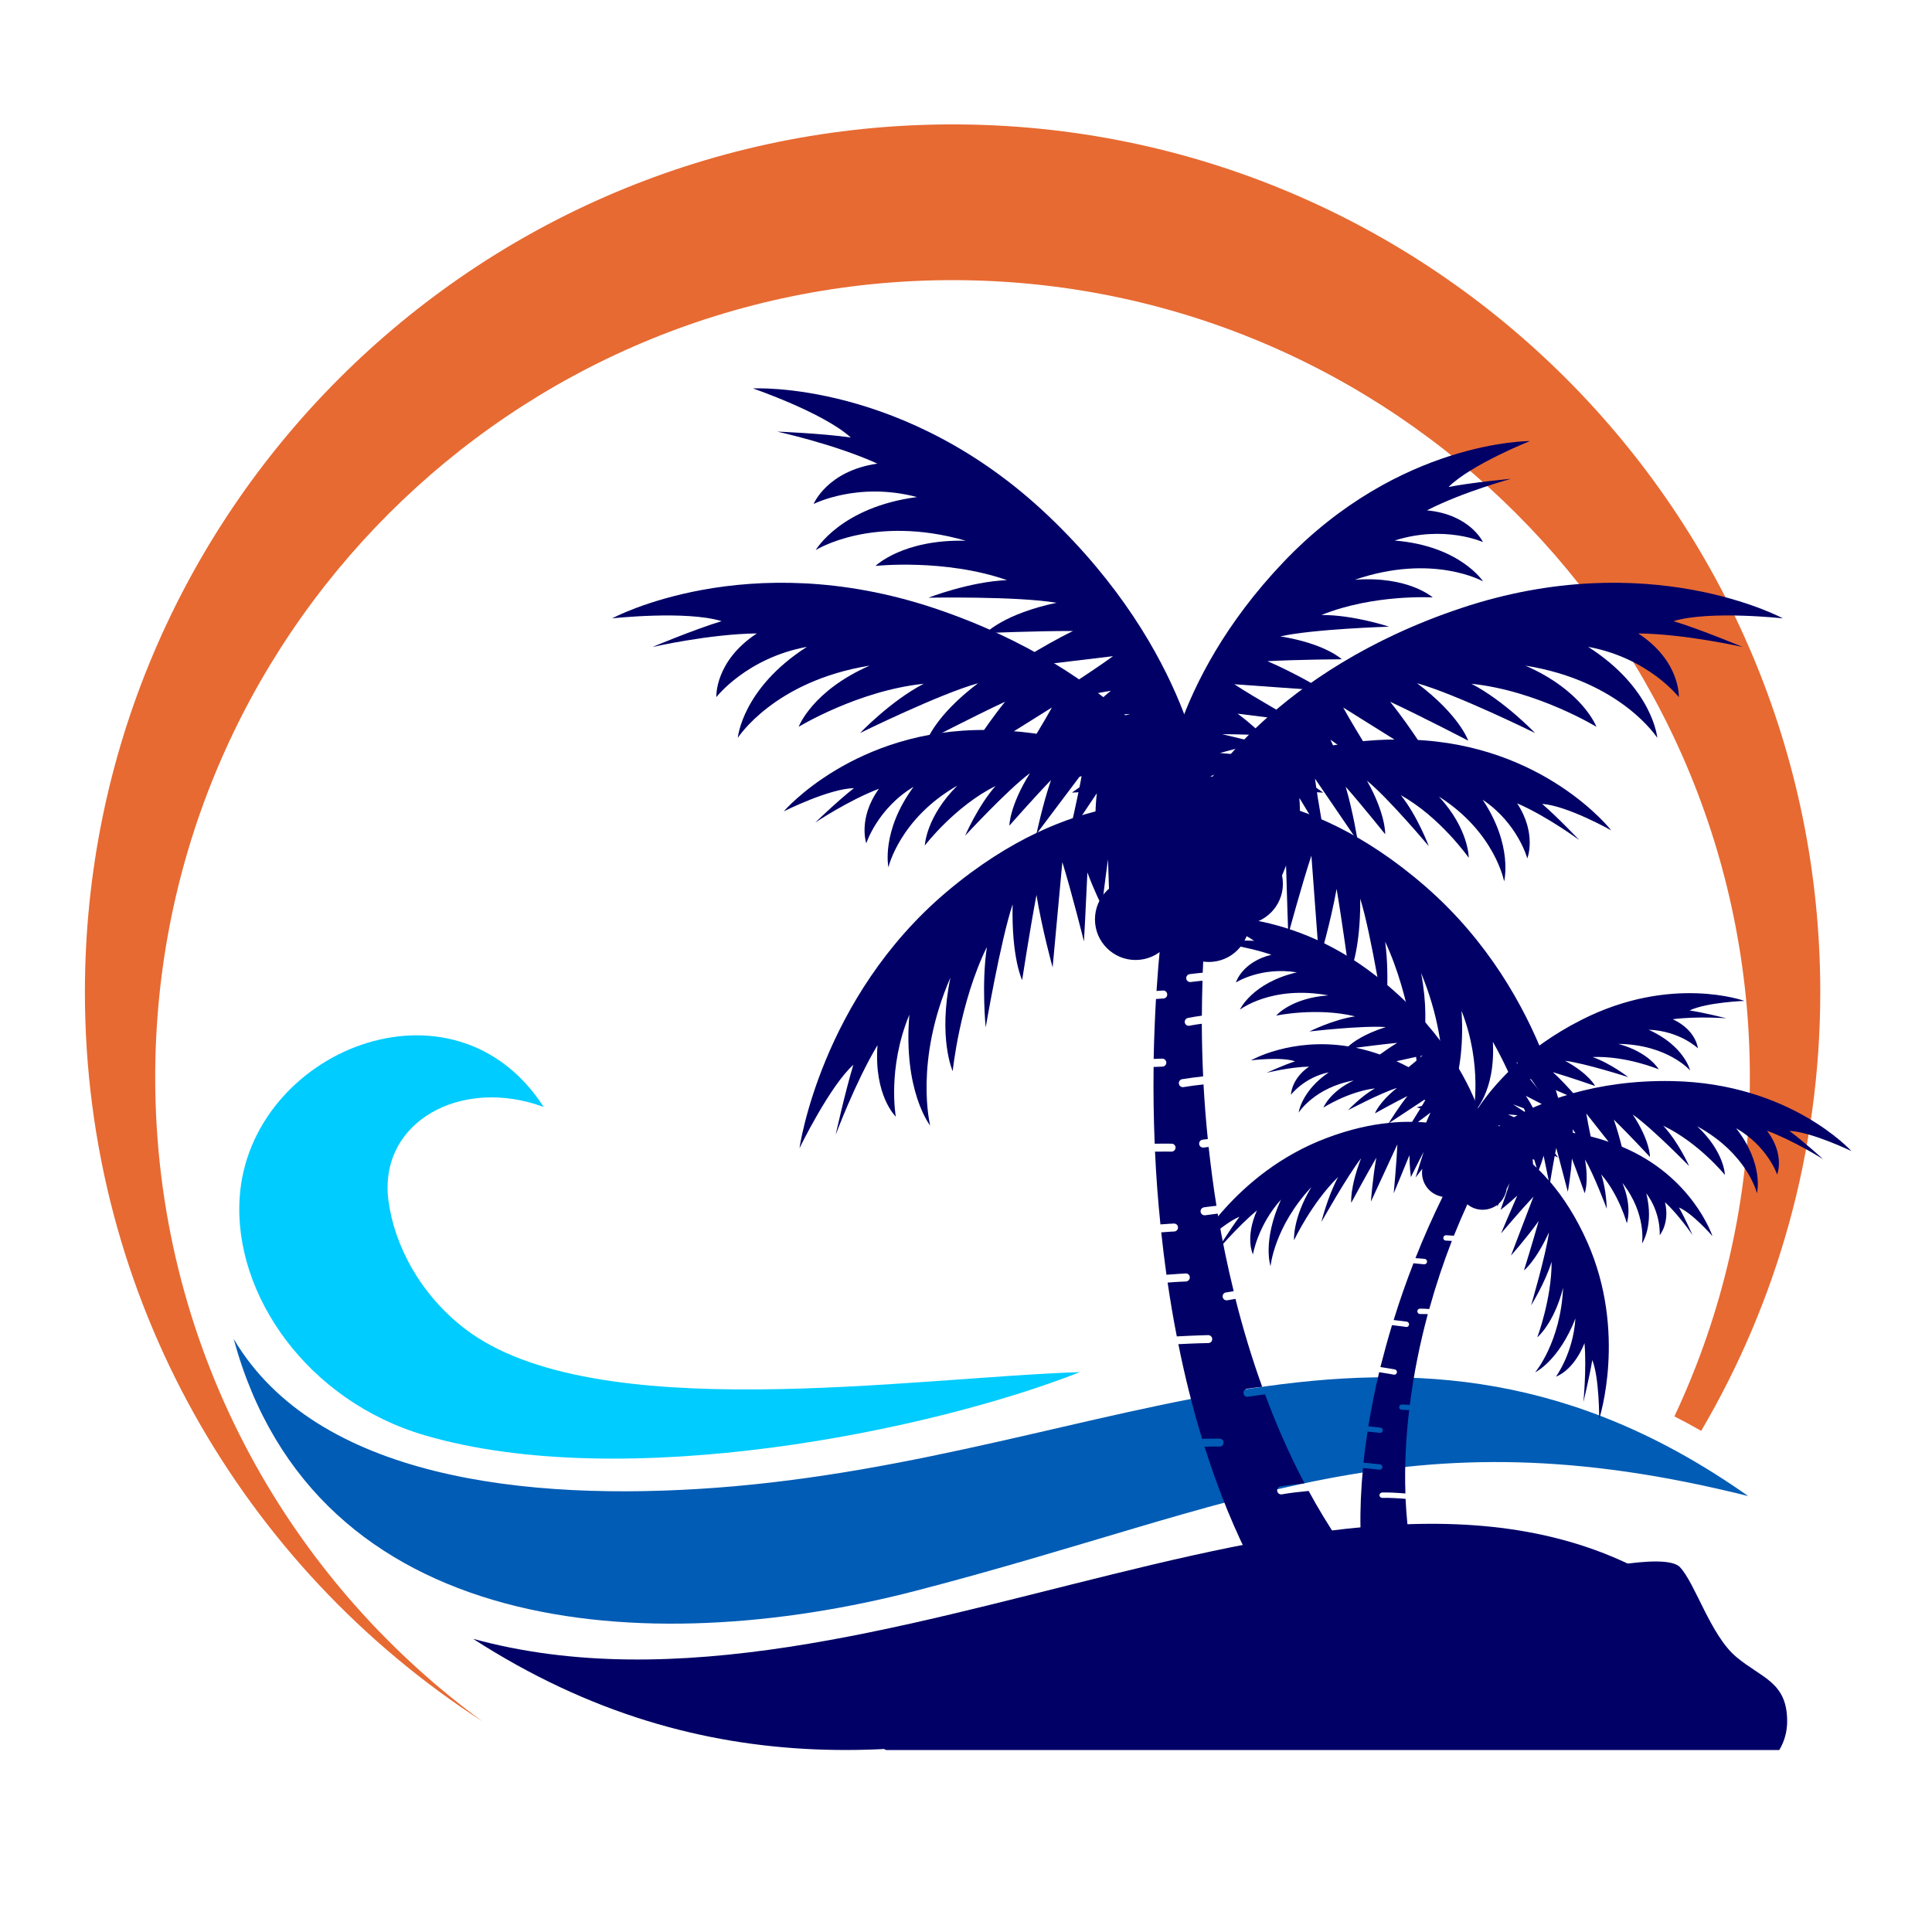 <?xml version="1.0" encoding="utf-8"?>
<!-- Generator: Adobe Illustrator 16.0.0, SVG Export Plug-In . SVG Version: 6.00 Build 0)  -->
<!DOCTYPE svg PUBLIC "-//W3C//DTD SVG 1.1//EN" "http://www.w3.org/Graphics/SVG/1.1/DTD/svg11.dtd">
<svg version="1.1" id="Calque_1" xmlns="http://www.w3.org/2000/svg" xmlns:xlink="http://www.w3.org/1999/xlink" x="0px" y="0px"
	 width="36px" height="36px" viewBox="0 0 36 36" enable-background="new 0 0 36 36" xml:space="preserve">
<g>
	<path fill-rule="evenodd" clip-rule="evenodd" fill="#005CB4" d="M32.575,27.877c-6.505-4.585-11.753-0.715-19.22-0.156
		c-3.542,0.265-7.464-0.171-9.001-2.773c1.512,5.577,7.707,5.988,12.695,4.698C23.162,28.063,26.129,26.26,32.575,27.877z"/>
	<path fill-rule="evenodd" clip-rule="evenodd" fill="#000066" d="M31.443,29.792c-5.922-4.273-15.108,2.806-22.628,0.745
		C17.527,36.154,25.48,28.417,31.443,29.792z"/>
	<path fill-rule="evenodd" clip-rule="evenodd" fill="#00CCFF" d="M20.125,25.567c-3.17,0.104-9.061,1.024-11.455-0.802
		c-0.838-0.64-1.322-1.556-1.432-2.395c-0.191-1.469,1.359-2.312,2.893-1.743c-1.679-2.607-5.492-1.048-5.666,1.697
		c-0.114,1.801,1.264,3.779,3.45,4.421C11.634,27.833,17.333,26.665,20.125,25.567z"/>
	<path fill-rule="evenodd" clip-rule="evenodd" fill="#E76A32" d="M17.75,2.318c8.929,0,16.168,7.239,16.168,16.168
		c0,2.983-0.81,5.778-2.219,8.176c-0.165-0.095-0.332-0.184-0.499-0.27c0.901-1.917,1.406-4.057,1.406-6.316
		c0-8.205-6.65-14.856-14.857-14.856c-8.206,0-14.857,6.652-14.857,14.856c0,4.931,2.4,9.297,6.096,11.999
		c-4.457-2.879-7.406-7.89-7.406-13.589C1.583,9.557,8.821,2.318,17.75,2.318z"/>
	<path fill-rule="evenodd" clip-rule="evenodd" fill="#000066" d="M22.321,14.843c0,0,1.925-0.345,4.248,1.682
		c2.323,2.027,2.669,4.835,2.669,4.835s-0.547-1.175-0.978-1.571c0.146,0.507,0.307,1.31,0.307,1.31s-0.348-0.984-0.75-1.687
		c0.054,0.945-0.364,1.328-0.364,1.328s0.179-0.894-0.22-1.906c0.095,1.431-0.424,2.061-0.424,2.061s0.325-1.187-0.329-2.765
		c0.215,1.137-0.073,1.745-0.073,1.745S26.3,18.59,25.81,17.547c0.095,0.685-0.002,1.5-0.002,1.5s-0.249-1.616-0.462-2.302
		c0.008,0.998-0.203,1.41-0.203,1.41s-0.129-0.951-0.237-1.592c-0.116,0.642-0.324,1.345-0.324,1.345s-0.104-1.386-0.146-1.965
		c-0.172,0.517-0.431,1.471-0.431,1.471s-0.026-0.726-0.041-1.286c-0.133,0.344-0.283,0.625-0.283,0.625s-0.046-0.472-0.097-0.877
		c-0.02,0.388-0.044,0.836-0.044,0.836s-0.121-0.399-0.271-0.812c0.027,0.397,0.037,0.73,0.037,0.73s-0.244-0.461-0.448-0.849
		c0.037,0.332,0.059,0.671,0.059,0.671l-0.987-1.365L22.321,14.843z"/>
	<path fill-rule="evenodd" clip-rule="evenodd" fill="#000066" d="M22.437,14.698c0,0-0.232-2.54-2.898-5.081
		c-2.666-2.54-5.509-2.379-5.509-2.379s1.307,0.447,1.823,0.914c-0.54-0.077-1.372-0.11-1.372-0.11s1.065,0.232,1.868,0.597
		c-0.938,0.135-1.188,0.752-1.188,0.752s0.82-0.421,1.926-0.129C15.662,9.449,15.2,10.25,15.2,10.25s1.063-0.673,2.797-0.174
		c-1.174-0.03-1.683,0.469-1.683,0.469s1.287-0.14,2.45,0.265c-0.696,0.028-1.464,0.327-1.464,0.327s1.653-0.03,2.386,0.095
		c-0.976,0.206-1.317,0.564-1.317,0.564s0.967-0.041,1.625-0.038c-0.592,0.287-1.217,0.705-1.217,0.705s1.385-0.166,1.963-0.236
		c-0.454,0.332-1.311,0.867-1.311,0.867s0.717-0.122,1.27-0.223c-0.297,0.244-0.527,0.497-0.527,0.497s0.474-0.043,0.887-0.065
		c-0.374,0.108-0.805,0.235-0.805,0.235s0.426,0.07,0.873,0.172c-0.397,0.051-0.725,0.11-0.725,0.11s0.522,0.214,0.962,0.391
		c-0.336,0.024-0.673,0.068-0.673,0.068l1.624,0.972L22.437,14.698z"/>
	<path fill-rule="evenodd" clip-rule="evenodd" fill="#000066" d="M22.189,14.698c0,0-1.291-2.2-4.783-3.366
		c-3.494-1.166-5.999,0.19-5.999,0.19s1.373-0.151,2.039,0.052c-0.521,0.159-1.289,0.482-1.289,0.482s1.063-0.243,1.946-0.253
		c-0.792,0.52-0.755,1.187-0.755,1.187s0.563-0.73,1.688-0.937c-1.21,0.775-1.288,1.696-1.288,1.696s0.675-1.06,2.457-1.346
		c-1.075,0.471-1.323,1.14-1.323,1.14s1.105-0.674,2.33-0.802c-0.619,0.322-1.186,0.918-1.186,0.918s1.483-0.73,2.199-0.928
		c-0.796,0.601-0.953,1.07-0.953,1.07s0.858-0.447,1.456-0.725c-0.414,0.511-0.802,1.155-0.802,1.155s1.181-0.739,1.675-1.048
		c-0.271,0.493-0.817,1.341-0.817,1.341s0.597-0.415,1.053-0.741c-0.165,0.347-0.265,0.674-0.265,0.674s0.411-0.241,0.775-0.436
		c-0.294,0.257-0.629,0.556-0.629,0.556s0.415-0.118,0.863-0.215c-0.338,0.214-0.608,0.407-0.608,0.407s0.563-0.028,1.036-0.055
		c-0.293,0.165-0.579,0.349-0.579,0.349l1.883,0.188L22.189,14.698z"/>
	<path fill-rule="evenodd" clip-rule="evenodd" fill="#000066" d="M21.928,15.002c0,0-1.919-0.378-4.278,1.607
		c-2.358,1.985-2.753,4.786-2.753,4.786s0.566-1.163,1.004-1.554c-0.154,0.507-0.33,1.306-0.33,1.306s0.365-0.979,0.78-1.672
		c-0.07,0.942,0.341,1.332,0.341,1.332s-0.163-0.897,0.253-1.901c-0.12,1.429,0.388,2.068,0.388,2.068s-0.305-1.192,0.377-2.759
		c-0.235,1.133,0.042,1.745,0.042,1.745s0.129-1.282,0.638-2.316c-0.105,0.684-0.023,1.5-0.023,1.5s0.276-1.613,0.502-2.294
		c-0.025,0.998,0.177,1.413,0.177,1.413s0.146-0.949,0.267-1.587c0.105,0.644,0.301,1.35,0.301,1.35s0.128-1.384,0.181-1.962
		c0.163,0.52,0.403,1.478,0.403,1.478s0.04-0.726,0.064-1.285c0.128,0.346,0.272,0.629,0.272,0.629s0.055-0.471,0.112-0.875
		c0.013,0.388,0.028,0.837,0.028,0.837s0.128-0.397,0.285-0.807c-0.035,0.396-0.05,0.73-0.05,0.73s0.253-0.457,0.463-0.842
		c-0.043,0.332-0.071,0.669-0.071,0.669l1.012-1.347L21.928,15.002z"/>
	<path fill-rule="evenodd" clip-rule="evenodd" fill="#000066" d="M22.12,14.888c0,0-1.276-1.264-3.739-1.286
		c-2.462-0.022-3.777,1.517-3.777,1.517s0.842-0.424,1.308-0.433c-0.299,0.233-0.72,0.64-0.72,0.64s0.626-0.417,1.185-0.628
		c-0.396,0.552-0.235,1.016-0.235,1.016s0.207-0.647,0.881-1.053c-0.61,0.829-0.469,1.5-0.469,1.5s0.21-0.909,1.285-1.522
		c-0.586,0.583-0.606,1.115-0.606,1.115s0.563-0.734,1.316-1.107c-0.327,0.371-0.565,0.925-0.565,0.925s0.793-0.86,1.209-1.166
		c-0.383,0.61-0.385,0.979-0.385,0.979s0.454-0.516,0.776-0.85c-0.157,0.458-0.271,1.005-0.271,1.005s0.599-0.797,0.85-1.13
		c-0.069,0.412-0.242,1.14-0.242,1.14s0.294-0.433,0.517-0.769c-0.033,0.284-0.029,0.54-0.029,0.54s0.212-0.266,0.402-0.488
		c-0.133,0.25-0.285,0.539-0.285,0.539s0.24-0.18,0.507-0.353c-0.172,0.23-0.305,0.43-0.305,0.43s0.353-0.15,0.648-0.278
		c-0.152,0.184-0.297,0.381-0.297,0.381l1.237-0.3L22.12,14.888z"/>
	<circle fill-rule="evenodd" clip-rule="evenodd" fill="#000066" cx="21.531" cy="16.388" r="0.758"/>
	<circle fill-rule="evenodd" clip-rule="evenodd" fill="#000066" cx="23.147" cy="16.468" r="0.758"/>
	<path fill-rule="evenodd" clip-rule="evenodd" fill="#000066" d="M22.526,14.897c0,0,1.332-1.204,3.794-1.113
		c2.461,0.091,3.703,1.688,3.703,1.688s-0.822-0.462-1.287-0.492c0.288,0.247,0.69,0.672,0.69,0.672s-0.605-0.446-1.156-0.683
		c0.372,0.569,0.189,1.026,0.189,1.026s-0.178-0.657-0.832-1.093c0.572,0.856,0.4,1.521,0.4,1.521s-0.169-0.917-1.215-1.58
		c0.561,0.609,0.556,1.141,0.556,1.141s-0.53-0.758-1.265-1.166c0.31,0.386,0.521,0.95,0.521,0.95s-0.752-0.896-1.152-1.22
		c0.354,0.627,0.339,0.996,0.339,0.996s-0.43-0.536-0.736-0.884c0.137,0.465,0.225,1.016,0.225,1.016s-0.562-0.823-0.797-1.167
		c0.053,0.415,0.19,1.15,0.19,1.15s-0.274-0.445-0.481-0.791c0.021,0.285,0.005,0.54,0.005,0.54s-0.199-0.275-0.38-0.506
		c0.121,0.256,0.261,0.551,0.261,0.551s-0.231-0.19-0.489-0.374c0.16,0.237,0.283,0.442,0.283,0.442s-0.346-0.166-0.634-0.308
		c0.144,0.191,0.278,0.395,0.278,0.395l-1.223-0.357L22.526,14.897z"/>
	<path fill-rule="evenodd" clip-rule="evenodd" fill="#000066" d="M22.44,14.698c0,0,1.29-2.2,4.784-3.366
		c3.492-1.166,5.997,0.19,5.997,0.19s-1.372-0.151-2.038,0.052c0.521,0.159,1.289,0.482,1.289,0.482s-1.063-0.243-1.946-0.253
		c0.792,0.52,0.756,1.187,0.756,1.187s-0.563-0.73-1.689-0.937c1.211,0.775,1.288,1.696,1.288,1.696s-0.675-1.06-2.457-1.346
		c1.075,0.471,1.323,1.14,1.323,1.14s-1.104-0.674-2.329-0.802c0.618,0.322,1.186,0.918,1.186,0.918s-1.482-0.73-2.199-0.928
		c0.798,0.601,0.953,1.07,0.953,1.07s-0.859-0.447-1.455-0.725c0.413,0.511,0.801,1.155,0.801,1.155s-1.182-0.739-1.676-1.048
		c0.271,0.493,0.817,1.341,0.817,1.341s-0.598-0.415-1.054-0.741c0.165,0.347,0.266,0.674,0.266,0.674s-0.412-0.241-0.774-0.436
		c0.292,0.257,0.628,0.556,0.628,0.556s-0.416-0.118-0.865-0.215c0.339,0.214,0.611,0.407,0.611,0.407s-0.564-0.028-1.037-0.055
		c0.293,0.165,0.579,0.349,0.579,0.349l-1.884,0.188L22.44,14.698z"/>
	<path fill-rule="evenodd" clip-rule="evenodd" fill="#000066" d="M21.658,14.923c0,0,0.092-2.173,2.255-4.447
		c2.165-2.275,4.594-2.257,4.594-2.257s-1.095,0.436-1.515,0.855c0.457-0.088,1.164-0.152,1.164-0.152s-0.897,0.243-1.567,0.588
		c0.805,0.075,1.044,0.591,1.044,0.591s-0.716-0.325-1.646-0.029c1.222,0.1,1.647,0.761,1.647,0.761s-0.933-0.528-2.389-0.03
		c0.999-0.075,1.452,0.329,1.452,0.329s-1.102-0.066-2.074,0.328c0.594-0.005,1.259,0.217,1.259,0.217s-1.408,0.043-2.025,0.181
		c0.84,0.135,1.145,0.426,1.145,0.426s-0.825,0.006-1.385,0.036c0.516,0.22,1.065,0.55,1.065,0.55s-1.187-0.085-1.682-0.12
		c0.4,0.263,1.151,0.684,1.151,0.684s-0.616-0.074-1.09-0.136c0.263,0.195,0.471,0.401,0.471,0.401s-0.406-0.017-0.759-0.019
		c0.323,0.077,0.695,0.168,0.695,0.168s-0.36,0.077-0.737,0.183c0.34,0.026,0.623,0.063,0.623,0.063s-0.436,0.204-0.803,0.374
		c0.286,0.006,0.575,0.03,0.575,0.03l-1.343,0.896L21.658,14.923z"/>
	<path fill-rule="evenodd" clip-rule="evenodd" fill="#000066" d="M22.042,14.819c-0.25,1.192-0.412,2.419-0.492,3.646l0.121-0.008
		c0.041-0.003,0.076,0.028,0.078,0.068c0.005,0.041-0.027,0.077-0.068,0.08c0,0-0.054,0.004-0.141,0.01
		c-0.021,0.373-0.036,0.746-0.043,1.116c0.1-0.003,0.159-0.005,0.16-0.005c0.041,0,0.074,0.033,0.076,0.073
		c0,0.042-0.033,0.075-0.074,0.076c-0.001,0-0.063,0.001-0.163,0.006c-0.007,0.479,0.001,0.957,0.02,1.43
		c0.192-0.003,0.315,0,0.316,0c0.041,0,0.073,0.033,0.073,0.075c-0.001,0.04-0.035,0.073-0.076,0.073c-0.001,0-0.12-0.003-0.307,0
		c0.021,0.458,0.055,0.909,0.101,1.356c0.148-0.012,0.248-0.016,0.249-0.016c0.041-0.002,0.077,0.028,0.078,0.068
		c0.004,0.042-0.027,0.077-0.068,0.08c-0.001,0-0.099,0.004-0.244,0.016c0.028,0.266,0.061,0.528,0.097,0.79
		c0.207-0.016,0.356-0.024,0.357-0.024c0.041-0.003,0.077,0.028,0.078,0.07c0.003,0.04-0.028,0.075-0.069,0.08
		c-0.001,0-0.146,0.004-0.344,0.02c0.05,0.341,0.106,0.673,0.171,1.003c0.327-0.018,0.583-0.024,0.585-0.024
		c0.041,0,0.075,0.033,0.075,0.073c0.001,0.042-0.031,0.075-0.073,0.075c-0.001,0-0.244,0.004-0.558,0.021
		c0.123,0.611,0.271,1.2,0.442,1.762c0.198-0.002,0.325-0.002,0.328-0.002c0.04,0.002,0.073,0.035,0.071,0.075
		c0,0.042-0.034,0.075-0.075,0.073c-0.001,0-0.108-0.003-0.278,0.002c0.519,1.648,1.246,3.057,2.17,4.067h2.541
		c-1.146-0.814-2.061-1.938-2.771-3.242c-0.17,0.016-0.341,0.035-0.501,0.063c-0.041,0.006-0.079-0.021-0.085-0.063
		c-0.007-0.04,0.021-0.077,0.061-0.086c0.144-0.022,0.297-0.04,0.448-0.056c-0.278-0.526-0.521-1.082-0.736-1.657
		c-0.108,0.013-0.214,0.026-0.316,0.044c-0.041,0.007-0.079-0.02-0.085-0.062c-0.008-0.04,0.021-0.078,0.061-0.087
		c0.092-0.013,0.189-0.026,0.287-0.037c-0.191-0.531-0.357-1.078-0.498-1.638c-0.095,0.016-0.152,0.026-0.152,0.026
		c-0.041,0.007-0.079-0.02-0.086-0.062c-0.006-0.04,0.021-0.08,0.063-0.084c0,0,0.053-0.01,0.142-0.024
		c-0.118-0.477-0.216-0.959-0.298-1.445c-0.144,0.018-0.234,0.031-0.235,0.031c-0.041,0.004-0.079-0.024-0.083-0.064
		c-0.006-0.042,0.023-0.078,0.063-0.084c0.001,0,0.091-0.014,0.232-0.029c-0.058-0.362-0.105-0.728-0.146-1.096l-0.096,0.012
		c-0.041,0.002-0.077-0.026-0.08-0.066c-0.005-0.042,0.025-0.077,0.066-0.082c0,0,0.035-0.005,0.095-0.011
		c-0.035-0.339-0.061-0.679-0.08-1.018c-0.127,0.013-0.253,0.03-0.374,0.05c-0.039,0.007-0.078-0.021-0.085-0.062
		c-0.007-0.041,0.021-0.079,0.061-0.086c0.127-0.021,0.259-0.037,0.391-0.052c-0.015-0.329-0.023-0.657-0.025-0.981
		c-0.084,0.011-0.161,0.023-0.229,0.037c-0.041,0.009-0.08-0.018-0.088-0.058s0.019-0.079,0.059-0.087
		c0.078-0.016,0.165-0.029,0.259-0.042c0.002-0.219,0.005-0.437,0.012-0.652c-0.075,0.007-0.148,0.016-0.218,0.025
		c-0.043,0.005-0.079-0.023-0.085-0.064c-0.004-0.041,0.023-0.077,0.064-0.083c0.077-0.01,0.16-0.019,0.243-0.027
		c0.056-1.402,0.244-2.721,0.546-3.849L22.042,14.819z"/>
	<circle fill-rule="evenodd" clip-rule="evenodd" fill="#000066" cx="21.16" cy="17.131" r="0.757"/>
	<circle fill-rule="evenodd" clip-rule="evenodd" fill="#000066" cx="22.524" cy="17.168" r="0.757"/>
	<path fill-rule="evenodd" clip-rule="evenodd" fill="#000066" d="M26.881,22.301c-0.184,0.374-0.353,0.754-0.506,1.142
		c0.103,0.009,0.171,0.014,0.172,0.014c0.027,0.004,0.047,0.028,0.044,0.055c-0.002,0.029-0.027,0.047-0.054,0.047
		c0,0-0.082-0.009-0.199-0.02c-0.136,0.35-0.26,0.703-0.369,1.058c0.144,0.016,0.244,0.03,0.244,0.03
		c0.027,0.005,0.047,0.029,0.042,0.058c-0.005,0.027-0.028,0.047-0.057,0.04c-0.001,0-0.108-0.016-0.26-0.033
		c-0.079,0.262-0.15,0.522-0.216,0.781c0.16,0.024,0.267,0.044,0.268,0.044c0.026,0.005,0.044,0.031,0.04,0.058
		c-0.006,0.027-0.031,0.045-0.059,0.04c-0.001-0.002-0.109-0.02-0.272-0.046c-0.081,0.341-0.148,0.677-0.202,1.009
		c0.132,0.011,0.225,0.024,0.225,0.024c0.027,0.002,0.048,0.026,0.044,0.053c-0.003,0.029-0.026,0.047-0.054,0.045
		c-0.002,0-0.098-0.012-0.23-0.024c-0.03,0.196-0.056,0.389-0.074,0.579c0.172,0.016,0.307,0.031,0.307,0.031
		c0.026,0.002,0.048,0.029,0.044,0.056c-0.003,0.026-0.027,0.046-0.055,0.044c0,0-0.136-0.016-0.306-0.031
		c-0.038,0.388-0.054,0.766-0.047,1.131c0.225,0.029,0.387,0.061,0.388,0.061c0.026,0.004,0.044,0.03,0.038,0.057
		c-0.005,0.027-0.03,0.045-0.057,0.04c-0.002,0-0.153-0.026-0.366-0.058c0.022,0.793,0.154,1.517,0.409,2.118l1.431,0.507
		c-0.646-0.918-0.947-2.067-1.003-3.282c-0.157-0.013-0.315-0.021-0.435-0.018c-0.027,0-0.051-0.022-0.052-0.049
		c0-0.026,0.021-0.049,0.049-0.051c0.12-0.004,0.277,0.005,0.435,0.018c-0.018-0.509,0.008-1.033,0.07-1.554
		c-0.085-0.004-0.138-0.006-0.139-0.006c-0.027,0-0.049-0.022-0.048-0.051c0.002-0.027,0.024-0.049,0.052-0.047
		c0,0,0.057,0.002,0.147,0.007c0.071-0.569,0.187-1.14,0.335-1.691c-0.05,0-0.099-0.002-0.147-0.002
		c-0.026,0-0.048-0.024-0.048-0.051s0.021-0.049,0.05-0.049c0.055,0,0.113,0.002,0.172,0.007c0.122-0.438,0.263-0.863,0.421-1.269
		c-0.039-0.002-0.076-0.004-0.113-0.006c-0.026,0-0.047-0.022-0.046-0.051c0-0.027,0.023-0.049,0.051-0.049
		c0.046,0.002,0.096,0.006,0.146,0.009c0.08-0.199,0.164-0.395,0.251-0.585c0.039,0.031,0.084,0.058,0.134,0.076
		c0.149,0.053,0.309,0.021,0.426-0.066l-0.006,0.037l0.033-0.06c0.054-0.049,0.098-0.113,0.123-0.186
		c0.011-0.029,0.019-0.058,0.022-0.089l0.056-0.106c-0.074,0.232-0.169,0.498-0.169,0.498s0.151-0.115,0.311-0.266
		c-0.134,0.306-0.302,0.704-0.302,0.704s0.381-0.449,0.604-0.685c-0.124,0.323-0.419,1.098-0.419,1.098s0.291-0.327,0.516-0.644
		c-0.104,0.374-0.274,0.921-0.274,0.921s0.218-0.168,0.466-0.711c-0.057,0.423-0.333,1.361-0.333,1.361s0.26-0.416,0.382-0.81
		c0.003,0.688-0.267,1.407-0.267,1.407s0.311-0.255,0.481-0.923c-0.046,1.018-0.521,1.575-0.521,1.575s0.439-0.208,0.751-1.004
		c-0.041,0.648-0.363,1.084-0.363,1.084s0.322-0.1,0.532-0.624c0.041,0.48-0.021,1.1-0.021,1.1s0.114-0.474,0.166-0.785
		c0.131,0.323,0.129,1.095,0.129,1.095s0.523-1.604-0.219-3.286c-0.212-0.48-0.456-0.848-0.695-1.129
		c0.016-0.095,0.05-0.303,0.084-0.482l0.064,0.027c0,0-0.021-0.029-0.055-0.075c0.007-0.036,0.014-0.071,0.021-0.103
		c0.063,0.239,0.215,0.817,0.215,0.817s0.06-0.328,0.076-0.618c0.102,0.259,0.238,0.645,0.238,0.645s0.081-0.204,0.006-0.627
		c0.161,0.262,0.406,0.917,0.406,0.917s-0.007-0.361-0.104-0.64c0.331,0.376,0.478,0.909,0.478,0.909s0.108-0.299-0.084-0.752
		c0.456,0.579,0.367,1.131,0.367,1.131s0.229-0.341,0.079-0.937c0.281,0.376,0.25,0.781,0.25,0.781s0.192-0.222,0.099-0.615
		c0.261,0.243,0.513,0.613,0.513,0.613s-0.142-0.319-0.253-0.514c0.255,0.108,0.624,0.533,0.624,0.533s-0.368-1.115-1.689-1.666
		c-0.038-0.15-0.089-0.336-0.149-0.505c0.281,0.275,0.674,0.697,0.674,0.697s0.007-0.295-0.321-0.791
		c0.362,0.254,1.051,0.961,1.051,0.961s-0.199-0.449-0.484-0.753c0.663,0.317,1.15,0.917,1.15,0.917s-0.006-0.427-0.516-0.906
		c0.943,0.517,1.113,1.247,1.113,1.247s0.139-0.533-0.388-1.211c0.592,0.341,0.764,0.863,0.764,0.863s0.152-0.367-0.188-0.816
		c0.493,0.182,1.044,0.529,1.044,0.529s-0.368-0.335-0.628-0.527c0.414,0.02,1.156,0.377,1.156,0.377s-1.139-1.262-3.335-1.304
		c-0.732-0.014-1.35,0.086-1.848,0.225c-0.094-0.106-0.235-0.26-0.379-0.391c0.322,0.095,0.787,0.257,0.787,0.257
		s-0.113-0.226-0.559-0.469c0.375,0.046,1.176,0.304,1.176,0.304s-0.331-0.258-0.665-0.374c0.625-0.026,1.233,0.229,1.233,0.229
		s-0.177-0.317-0.752-0.474c0.918,0.012,1.337,0.494,1.337,0.494s-0.107-0.458-0.774-0.758c0.582,0.021,0.919,0.346,0.919,0.346
		s-0.03-0.338-0.468-0.541c0.445-0.06,0.997-0.018,0.997-0.018s-0.409-0.105-0.684-0.146c0.319-0.152,1.021-0.178,1.021-0.178
		s-1.361-0.496-3.033,0.352c-1.063,0.539-1.646,1.222-1.93,1.648c-0.199-0.53-0.705-1.532-1.901-2.466
		c-1.73-1.353-3.41-1.09-3.41-1.09s0.802,0.188,1.137,0.436c-0.325-0.014-0.822,0.014-0.822,0.014s0.647,0.076,1.146,0.246
		c-0.549,0.135-0.662,0.517-0.662,0.517s0.463-0.298,1.137-0.189c-0.836,0.194-1.063,0.696-1.063,0.696s0.592-0.461,1.649-0.267
		c-0.699,0.051-0.972,0.377-0.972,0.377s0.756-0.159,1.471,0.014C24.84,18.998,24.4,19.22,24.4,19.22s0.98-0.114,1.422-0.082
		c-0.404,0.128-0.612,0.281-0.698,0.36c-1.066-0.172-1.814,0.26-1.814,0.26s0.558-0.071,0.822,0.018
		C23.917,19.847,23.6,19.99,23.6,19.99s0.435-0.108,0.792-0.115c-0.334,0.23-0.337,0.524-0.337,0.524s0.247-0.324,0.706-0.418
		c-0.509,0.345-0.563,0.75-0.563,0.75s0.299-0.468,1.026-0.598c-0.447,0.209-0.564,0.505-0.564,0.505s0.465-0.299,0.962-0.358
		c-0.258,0.143-0.503,0.407-0.503,0.407s0.619-0.327,0.912-0.415c-0.337,0.267-0.411,0.474-0.411,0.474s0.357-0.2,0.606-0.323
		c-0.16,0.2-0.313,0.446-0.347,0.501c-0.338,0.033-0.724,0.117-1.154,0.279c-1.723,0.646-2.504,2.142-2.504,2.142
		s0.551-0.542,0.875-0.673c-0.188,0.253-0.447,0.669-0.447,0.669s0.401-0.479,0.772-0.786c-0.227,0.516-0.074,0.819-0.074,0.819
		s0.088-0.538,0.522-1.021c-0.353,0.779-0.194,1.241-0.194,1.241s0.066-0.732,0.762-1.476c-0.357,0.591-0.324,0.991-0.324,0.991
		s0.329-0.697,0.821-1.177c-0.195,0.362-0.312,0.838-0.312,0.838s0.477-0.85,0.74-1.188c-0.214,0.556-0.183,0.83-0.183,0.83
		s0.271-0.504,0.467-0.841c-0.069,0.383-0.101,0.819-0.101,0.819s0.349-0.753,0.493-1.067c-0.013,0.325-0.068,0.912-0.068,0.912
		s0.167-0.4,0.293-0.71c0.002,0.221,0.027,0.409,0.027,0.409s0.124-0.255,0.238-0.47c-0.07,0.222-0.151,0.477-0.151,0.477
		s0.051-0.066,0.126-0.162c-0.034,0.213,0.086,0.425,0.296,0.5C26.827,22.289,26.854,22.296,26.881,22.301L26.881,22.301z
		 M29.201,20.405c-0.125,0.036-0.241,0.076-0.351,0.118c-0.109-0.131-0.252-0.301-0.346-0.423L29.201,20.405L29.201,20.405z
		 M28.728,20.572c-0.056,0.022-0.111,0.046-0.164,0.069c-0.032-0.061-0.078-0.141-0.133-0.222
		C28.526,20.469,28.634,20.523,28.728,20.572L28.728,20.572z M28.473,20.683c-0.023,0.013-0.046,0.022-0.067,0.033l-0.213-0.138
		C28.289,20.613,28.393,20.651,28.473,20.683L28.473,20.683z M28.277,20.781c-0.023,0.012-0.045,0.023-0.067,0.036
		c-0.034-0.017-0.072-0.034-0.111-0.051C28.161,20.771,28.223,20.775,28.277,20.781L28.277,20.781z M27.957,20.972l-0.021,0.015
		l-0.025-0.012L27.957,20.972L27.957,20.972z M29.974,21.276c-0.113-0.04-0.226-0.073-0.334-0.1
		c-0.031-0.148-0.062-0.306-0.082-0.428L29.974,21.276L29.974,21.276z M29.358,21.116l-0.047-0.006
		c-0.003-0.023-0.005-0.047-0.007-0.069L29.358,21.116L29.358,21.116z M28.589,21.61c0.018,0.055,0.033,0.108,0.045,0.15
		c-0.022-0.022-0.044-0.042-0.067-0.063l-0.009-0.097L28.589,21.61L28.589,21.61z M28.858,21.995
		c-0.062-0.071-0.124-0.138-0.184-0.197c0.021-0.053,0.058-0.152,0.089-0.263C28.796,21.696,28.835,21.887,28.858,21.995
		L28.858,21.995z M25.263,19.523c0.202-0.026,0.523-0.067,0.773-0.091c-0.112,0.068-0.224,0.144-0.324,0.217
		C25.557,19.594,25.407,19.554,25.263,19.523L25.263,19.523z M26.021,19.774l0.484-0.107c-0.071,0.064-0.164,0.142-0.258,0.218
		C26.177,19.847,26.1,19.811,26.021,19.774L26.021,19.774z M26.536,20.495l0.024,0.002c-0.021,0.034-0.042,0.07-0.065,0.11
		c-0.06,0.016-0.097,0.026-0.097,0.026l0.069,0.021c-0.054,0.086-0.11,0.177-0.155,0.25c-0.131-0.002-0.271,0.002-0.422,0.018
		L26.536,20.495L26.536,20.495z M26.574,20.917c-0.05-0.004-0.101-0.009-0.153-0.011c0.075-0.056,0.16-0.117,0.235-0.175
		C26.623,20.799,26.596,20.864,26.574,20.917z"/>
	<path fill-rule="evenodd" clip-rule="evenodd" fill="#000066" d="M33.155,32.608c0.1-0.168,0.146-0.35,0.146-0.535
		c0-0.734-0.476-0.801-0.951-1.201c-0.476-0.401-0.762-1.37-1.047-1.671c-0.286-0.299-2.031,0.135-2.031,0.135
		s-1.363-0.669-2.381-0.702c-1.016-0.033-1.809,0.603-2.061,1.103c-0.256,0.5-1.62,0.635-2.096,0.867
		c-0.477,0.235-3.98,1.071-3.98,1.071s-1.429,0-2.476,0.301c-0.454,0.131-0.201,0.388,0.231,0.633H33.155z"/>
</g>
</svg>

